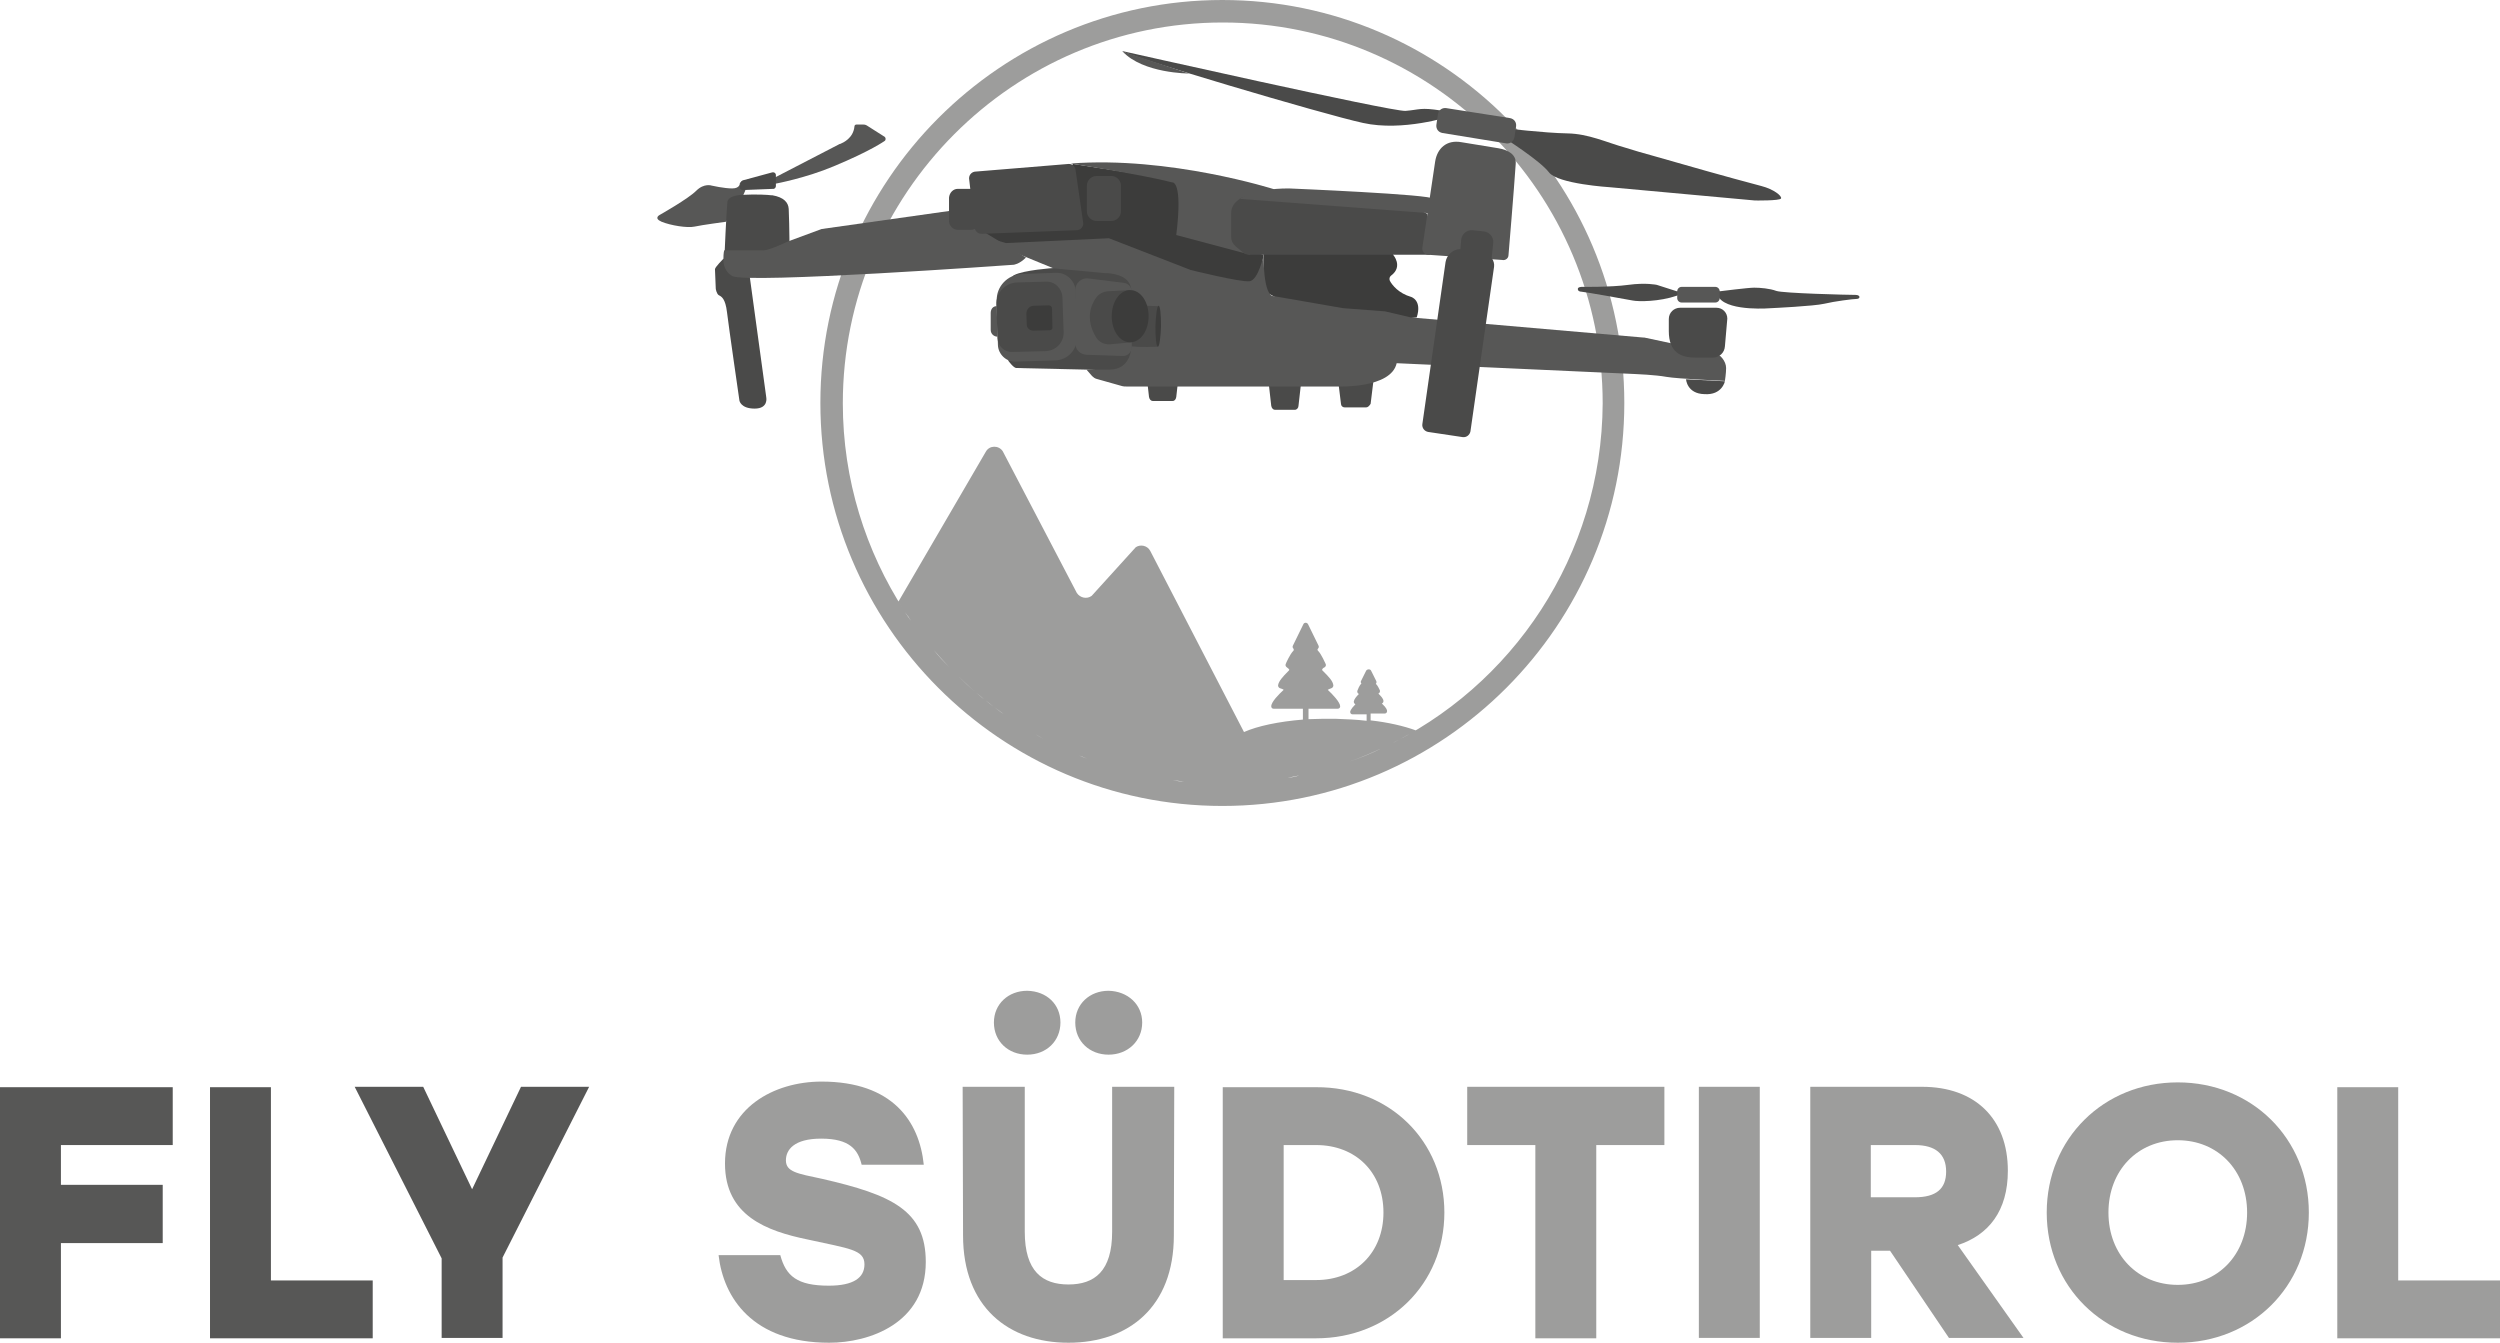 <svg width="337" height="181" viewBox="0 0 337 181" fill="none" xmlns="http://www.w3.org/2000/svg">
<path d="M8.212 154.354V159.715H21.934V167.569H8.212V180.404H0V146.555H23.284V154.354H8.212Z" fill="#575756"/>
<path d="M50.242 172.551V180.404H28.309V146.555H36.52V172.605H50.242V172.551Z" fill="#575756"/>
<path d="M67.746 169.518V180.35H59.534V169.627L47.811 146.501H57.049L63.64 160.311L70.231 146.501H79.415L67.746 169.518Z" fill="#575756"/>
<path d="M124.795 170.114C124.795 178.4 117.177 181 111.775 181C101.457 181 97.513 174.934 96.865 169.193H105.184C105.94 172.01 107.453 173.309 111.721 173.309C115.07 173.309 116.529 172.226 116.529 170.439C116.529 168.435 114.476 168.327 108.858 167.081C103.347 165.944 97.729 163.886 97.729 156.845C97.729 149.371 104.32 145.797 110.749 145.797C120.311 145.797 123.93 151.158 124.525 157.007H116.151C115.665 155.004 114.584 153.487 110.695 153.487C107.021 153.487 105.94 155.004 105.94 156.412C105.94 157.982 107.507 158.199 110.803 158.903C120.257 161.069 124.795 163.182 124.795 170.114Z" fill="#9D9D9C"/>
<path d="M158.289 146.501L158.235 166.539C158.235 176.18 152.131 181 144.027 181C135.924 181 129.819 176.18 129.819 166.539L129.765 146.501H138.139V166.052C138.139 171.36 140.516 173.147 144.027 173.147C147.539 173.147 149.916 171.36 149.916 166.052V146.501H158.289ZM142.947 137.835C142.947 140.326 141.056 142.168 138.463 142.168C135.924 142.168 133.979 140.381 133.979 137.835C133.979 135.344 135.924 133.557 138.463 133.557C141.11 133.611 142.947 135.398 142.947 137.835ZM153.968 137.835C153.968 140.326 152.023 142.168 149.43 142.168C146.89 142.168 144.946 140.381 144.946 137.835C144.946 135.344 146.89 133.557 149.43 133.557C152.023 133.611 153.968 135.398 153.968 137.835Z" fill="#9D9D9C"/>
<path d="M194.701 163.452C194.701 173.093 187.246 180.404 177.414 180.404H164.826V146.555H177.414C187.3 146.501 194.701 153.812 194.701 163.452ZM186.49 163.452C186.49 158.036 182.762 154.354 177.414 154.354H173.038V172.551H177.414C182.762 172.551 186.49 168.814 186.49 163.452Z" fill="#9D9D9C"/>
<path d="M224.414 154.354H215.176V180.404H206.965V154.354H197.781V146.501H224.36V154.354H224.414Z" fill="#9D9D9C"/>
<path d="M229.006 146.501H237.218V180.35H229.006V146.501Z" fill="#9D9D9C"/>
<path d="M254.776 168.598H252.237V180.35H244.025V146.501H259.098C266.229 146.501 270.659 150.779 270.659 157.82C270.659 163.236 268.066 166.485 263.906 167.839L272.766 180.35H262.717L254.776 168.598ZM258.125 154.354H252.183V161.394H258.125C260.989 161.394 262.339 160.257 262.339 157.928C262.339 155.545 260.881 154.354 258.125 154.354Z" fill="#9D9D9C"/>
<path d="M311.231 163.452C311.231 173.418 303.559 181 293.565 181C283.571 181 275.899 173.418 275.899 163.452C275.899 153.487 283.571 145.905 293.565 145.905C303.559 145.905 311.231 153.487 311.231 163.452ZM284.219 163.452C284.219 169.139 288.163 173.201 293.565 173.201C298.967 173.201 302.911 169.139 302.911 163.452C302.911 157.766 298.967 153.704 293.565 153.704C288.163 153.704 284.219 157.766 284.219 163.452Z" fill="#9D9D9C"/>
<path d="M337 172.551V180.404H315.066V146.555H323.278V172.605H337V172.551Z" fill="#9D9D9C"/>
<path d="M164.772 0C134.897 0 110.587 24.372 110.587 54.322C110.587 84.272 134.897 108.643 164.772 108.643C194.648 108.643 218.958 84.272 218.958 54.322C218.958 24.372 194.648 0 164.772 0ZM128.09 90.067C128.415 90.392 128.685 90.717 129.009 90.987C128.685 90.717 128.415 90.392 128.09 90.067ZM125.875 87.63C126.524 88.388 127.226 89.146 127.928 89.904C127.226 89.2 126.524 88.442 125.875 87.63ZM163.206 105.61C163.746 105.61 164.232 105.61 164.772 105.61C165.313 105.61 165.853 105.61 166.393 105.556C165.853 105.556 165.313 105.61 164.772 105.61C164.232 105.61 163.746 105.61 163.206 105.61ZM129.225 91.204C129.981 91.908 130.683 92.612 131.494 93.262C130.683 92.612 129.927 91.908 129.225 91.204ZM131.602 93.37C131.926 93.641 132.25 93.912 132.628 94.237C132.25 93.966 131.926 93.641 131.602 93.37ZM132.844 94.4C133.223 94.67 133.547 94.941 133.925 95.266C133.547 94.995 133.223 94.67 132.844 94.4ZM134.033 95.32C134.465 95.645 134.843 95.916 135.276 96.241C134.843 95.97 134.465 95.645 134.033 95.32ZM135.384 96.349C135.762 96.62 136.14 96.837 136.518 97.107C136.14 96.837 135.762 96.566 135.384 96.349ZM136.788 97.27C137.112 97.487 137.49 97.703 137.815 97.92C137.49 97.703 137.166 97.487 136.788 97.27ZM138.085 98.082C138.517 98.353 138.949 98.624 139.381 98.841C138.949 98.624 138.517 98.353 138.085 98.082ZM139.435 98.895C139.868 99.111 140.246 99.382 140.678 99.599C140.246 99.382 139.814 99.111 139.435 98.895ZM141.002 99.761C141.326 99.924 141.704 100.14 142.028 100.303C141.704 100.14 141.326 99.924 141.002 99.761ZM142.353 100.465C143.271 100.899 144.135 101.332 145.108 101.711C144.189 101.278 143.271 100.899 142.353 100.465ZM145.432 101.819C145.81 101.982 146.134 102.09 146.512 102.253C146.134 102.144 145.81 101.982 145.432 101.819ZM146.891 102.415C147.323 102.578 147.701 102.74 148.133 102.848C147.701 102.686 147.323 102.578 146.891 102.415ZM148.295 102.902C148.781 103.065 149.268 103.227 149.754 103.39C149.268 103.227 148.781 103.065 148.295 102.902ZM150.078 103.498C150.456 103.607 150.834 103.715 151.158 103.823C150.834 103.715 150.456 103.607 150.078 103.498ZM151.645 103.931C152.023 104.04 152.401 104.148 152.779 104.202C152.401 104.094 152.023 104.04 151.645 103.931ZM153.103 104.311C153.59 104.419 154.076 104.527 154.562 104.636C154.076 104.527 153.59 104.419 153.103 104.311ZM154.886 104.69C155.264 104.744 155.642 104.852 156.075 104.906C155.696 104.852 155.318 104.744 154.886 104.69ZM156.561 104.961C156.939 105.015 157.317 105.069 157.695 105.123C157.317 105.069 156.939 105.015 156.561 104.961ZM158.074 105.177C158.56 105.231 159.1 105.285 159.586 105.34C159.1 105.34 158.614 105.285 158.074 105.177ZM159.856 105.394C160.289 105.448 160.721 105.448 161.153 105.502C160.721 105.448 160.289 105.448 159.856 105.394ZM161.639 105.556C162.017 105.556 162.395 105.61 162.774 105.61C162.341 105.556 162.017 105.556 161.639 105.556ZM186.436 100.79C187.949 100.086 189.407 99.274 190.866 98.461C189.245 97.866 187.138 97.378 184.761 97.107V96.187H186.652C186.868 96.187 186.976 96.024 186.976 95.862C186.976 95.753 186.976 95.483 186.274 94.833C186.436 94.779 186.49 94.616 186.49 94.508C186.49 94.183 186.166 93.858 185.788 93.479C185.788 93.479 185.788 93.479 185.842 93.479C186.004 93.37 186.058 93.208 186.004 93.046C185.95 92.937 185.68 92.341 185.464 92.179C185.572 92.071 185.572 91.908 185.518 91.8L184.815 90.392C184.707 90.175 184.329 90.175 184.167 90.392L183.465 91.8C183.411 91.908 183.411 92.016 183.519 92.125C183.249 92.396 183.033 92.937 182.978 93.1C182.924 93.262 182.978 93.425 183.141 93.533C183.141 93.533 183.141 93.533 183.195 93.533C182.816 93.912 182.546 94.237 182.492 94.562C182.492 94.724 182.546 94.833 182.708 94.941C182.006 95.645 182.006 95.916 182.006 95.97C182.006 96.187 182.168 96.295 182.33 96.295H184.221V97.162C182.87 96.999 181.466 96.945 180.007 96.891C178.765 96.891 177.522 96.891 176.388 96.945V95.537H180.331C180.547 95.537 180.655 95.374 180.655 95.212C180.655 94.67 179.629 93.587 178.981 92.991C179.089 92.937 179.251 92.829 179.467 92.775C179.629 92.721 179.737 92.558 179.737 92.396C179.683 91.8 179.089 91.204 178.386 90.5L178.278 90.392C178.224 90.338 178.224 90.338 178.224 90.283C178.224 90.175 178.386 90.013 178.549 89.958C178.711 89.85 178.765 89.688 178.711 89.525C178.657 89.417 178.116 88.171 177.684 87.738C177.63 87.684 177.522 87.575 177.684 87.413C177.792 87.305 177.792 87.142 177.738 87.034L176.334 84.163C176.28 84.055 176.171 83.947 176.009 83.947C175.901 83.947 175.739 84.001 175.685 84.163L174.281 87.034C174.227 87.142 174.227 87.305 174.335 87.413C174.335 87.413 174.389 87.467 174.389 87.521C174.389 87.575 174.443 87.63 174.335 87.738C173.902 88.171 173.362 89.363 173.308 89.525C173.254 89.688 173.308 89.85 173.47 89.958C173.578 90.013 173.794 90.229 173.794 90.283C173.794 90.283 173.794 90.338 173.74 90.392L173.632 90.5C172.93 91.204 172.336 91.854 172.282 92.396C172.282 92.558 172.39 92.721 172.552 92.775C172.714 92.829 172.93 92.883 173.038 92.991C172.39 93.587 171.363 94.616 171.363 95.212C171.363 95.428 171.525 95.537 171.688 95.537H175.631V96.999C172.336 97.27 169.527 97.866 167.69 98.678L155.048 74.252C154.67 73.548 153.752 73.332 153.103 73.765L147.161 80.318C146.512 80.805 145.594 80.589 145.162 79.939L135.167 60.821C134.627 60.008 133.385 60.008 132.898 60.875L121.121 81.076C121.391 81.51 121.662 81.943 121.932 82.376C116.691 74.306 113.612 64.666 113.612 54.376C113.612 26.105 136.572 3.033 164.826 3.033C193.081 3.033 216.041 26.051 216.041 54.376C215.933 74.848 203.886 92.612 186.436 100.79ZM166.825 105.61C167.204 105.61 167.636 105.556 168.014 105.556C167.636 105.556 167.258 105.556 166.825 105.61ZM168.446 105.502C168.986 105.448 169.527 105.394 170.013 105.34C169.527 105.394 168.986 105.448 168.446 105.502ZM170.121 105.34C170.607 105.285 171.093 105.231 171.579 105.177C171.147 105.231 170.607 105.285 170.121 105.34ZM172.012 105.123C172.444 105.069 172.876 105.015 173.254 104.906C172.876 105.015 172.444 105.069 172.012 105.123ZM173.578 104.852C174.119 104.744 174.659 104.636 175.145 104.527C174.659 104.69 174.119 104.798 173.578 104.852ZM175.253 104.581C175.739 104.473 176.28 104.365 176.766 104.256C176.226 104.365 175.739 104.473 175.253 104.581ZM177.036 104.148C177.522 104.04 177.954 103.931 178.44 103.769C177.954 103.931 177.468 104.04 177.036 104.148ZM178.549 103.769C179.629 103.498 180.655 103.119 181.682 102.794C180.655 103.119 179.575 103.444 178.549 103.769ZM181.844 102.686C183.411 102.144 184.923 101.494 186.382 100.79C184.923 101.548 183.411 102.144 181.844 102.686ZM125.767 87.467C125.497 87.142 125.173 86.763 124.903 86.438C125.173 86.817 125.443 87.142 125.767 87.467ZM124.741 86.276C124.093 85.463 123.498 84.651 122.904 83.784C123.498 84.651 124.093 85.463 124.741 86.276ZM122.796 83.676C122.526 83.297 122.256 82.918 121.986 82.539C122.31 82.918 122.58 83.297 122.796 83.676Z" fill="#9D9D9C"/>
<path d="M135.924 48.635C135.924 48.635 136.626 49.61 137.004 49.61C137.382 49.61 146.512 49.826 146.512 49.826L152.725 50.097L154.13 48.635L157.857 46.36L158.668 41.053L154.832 38.941L152.887 37.099L145.648 35.799L142.082 36.124C142.082 36.124 137.977 36.395 136.68 37.099C135.383 37.803 135.924 48.635 135.924 48.635Z" fill="#4A4A49"/>
<path d="M144.621 22.097L158.938 24.317L159.91 31.521L170.337 34.337L169.256 40.511L152.239 35.474L147.971 33.579L140.083 32.983L135.491 33.2L129.603 30.925L132.088 29.3L138.085 26.484L144.027 23.451L144.621 22.097Z" fill="#3C3C3B"/>
<path d="M187.787 34.337C187.787 34.337 189.191 35.907 187.516 37.153C187.3 37.316 187.246 37.587 187.354 37.857C187.679 38.453 188.543 39.536 190.218 40.024C190.218 40.024 191.73 40.457 190.974 42.786L184.815 43.436L172.552 40.403L170.337 39.211V34.229H187.787V34.337Z" fill="#3C3C3B"/>
<path d="M174.551 55.242H171.849C171.633 55.242 171.417 55.026 171.363 54.701L170.985 51.343H175.415L175.037 54.701C175.037 54.972 174.821 55.242 174.551 55.242Z" fill="#4A4A49"/>
<path d="M158.073 54.051H155.372C155.156 54.051 154.94 53.834 154.886 53.509L154.508 50.151H158.938L158.56 53.509C158.506 53.834 158.343 54.051 158.073 54.051Z" fill="#4A4A49"/>
<path d="M184.167 54.917H181.25C180.98 54.917 180.763 54.701 180.763 54.43L180.385 51.343H185.139L184.761 54.43C184.599 54.701 184.383 54.917 184.167 54.917Z" fill="#4A4A49"/>
<path d="M156.02 46.739C155.426 46.739 154.13 46.848 152.509 46.685C152.509 46.685 152.563 49.826 149.537 49.826H146.458L147.214 50.693C147.377 50.855 147.593 51.018 147.809 51.072L151.266 52.047C151.428 52.101 151.644 52.101 151.861 52.101H163.962H180.439C180.439 52.101 187.516 52.372 188.272 48.96L220.471 50.422C220.471 50.422 223.172 50.531 224.63 50.801C226.143 51.072 232.518 51.343 232.518 51.343C232.518 51.343 232.68 50.314 232.68 49.61C232.68 48.689 231.87 47.714 231.005 47.498L221.875 45.548C221.713 45.494 221.551 45.494 221.443 45.494L190.163 42.786L186.706 41.973L181.033 41.54L171.687 39.915C171.687 39.915 170.337 40.294 170.337 34.391C170.337 34.391 169.634 37.749 168.446 37.911C167.257 38.074 160.504 36.395 160.504 36.395L149.483 32.116L135.599 32.766L129.062 30.871L142.028 36.178L149.105 36.828C149.159 36.828 149.375 36.828 149.429 36.828C150.402 36.937 152.509 37.261 152.509 39.32C152.509 39.32 154.021 39.59 154.562 41.215L156.128 41.269" fill="#575756"/>
<path d="M226.035 39.265L223.334 38.399C223.334 38.399 221.875 38.074 219.498 38.399C217.121 38.724 213.232 38.67 213.232 38.67C213.232 38.67 212.691 38.67 212.691 38.94C212.691 39.211 212.907 39.32 213.178 39.32C213.448 39.32 219.282 40.349 220.093 40.511C220.903 40.673 223.658 40.673 226.035 39.861C228.412 38.995 226.035 39.265 226.035 39.265Z" fill="#4A4A49"/>
<path d="M231.816 39.265C231.816 39.265 235.651 38.778 236.462 38.778C237.272 38.778 238.569 38.886 239.433 39.211C240.297 39.536 249.103 39.753 250.13 39.753C250.832 39.753 250.778 40.294 250.292 40.294C249.806 40.294 247.267 40.619 245.916 40.944C244.565 41.269 238.785 41.54 238.785 41.54C238.785 41.54 233.22 42.028 231.762 40.186C230.357 38.345 231.816 39.265 231.816 39.265Z" fill="#4A4A49"/>
<path d="M171.741 25.509C171.741 25.509 157.641 21.014 144.297 22.043C144.297 22.043 154.076 23.559 158.019 24.588C158.019 24.588 159.478 24.263 158.56 31.683L168.5 34.337L171.741 25.509Z" fill="#575756"/>
<path d="M192.757 34.337H168.446C168.068 34.337 167.744 34.229 167.474 33.958L166.555 33.2C166.177 32.875 165.961 32.441 165.961 31.954V28.704C165.961 28.055 166.285 27.459 166.771 27.08L167.095 26.809C167.42 26.592 167.852 26.484 168.23 26.484L189.083 27.567C189.407 27.567 189.731 27.621 190.056 27.73C190.272 27.784 190.542 27.892 190.758 28L192.379 28.813L192.757 34.337Z" fill="#4A4A49"/>
<path d="M103.077 24.642L113.018 19.497C113.126 19.443 113.18 19.389 113.288 19.389C113.666 19.227 115.016 18.631 115.178 17.06C115.178 16.898 115.287 16.789 115.449 16.789H116.367C116.583 16.789 116.745 16.843 116.907 16.952L119.122 18.36C119.5 18.522 119.392 18.956 119.23 19.01C119.23 19.01 117.447 20.31 112.369 22.422C108.642 23.992 104.59 24.751 104.59 24.751L103.077 24.642Z" fill="#575756"/>
<path d="M99.728 24.697C99.728 24.697 99.782 25.401 98.701 25.401C97.621 25.401 95.946 25.022 95.946 25.022C95.946 25.022 94.92 24.642 93.839 25.726C92.759 26.809 88.923 28.975 88.923 28.975C88.923 28.975 88.059 29.408 89.193 29.896C90.382 30.383 92.651 30.762 93.623 30.546C94.596 30.329 97.837 29.896 97.837 29.896C97.837 29.896 100.754 26.105 100.592 24.967C100.376 23.83 99.728 24.697 99.728 24.697Z" fill="#575756"/>
<path d="M98.269 34.554L105.832 34.662C106.157 34.662 106.427 34.445 106.427 34.229C106.427 34.229 106.427 30.546 106.319 28.163C106.265 27.296 105.67 26.592 104.104 26.321C104.05 26.321 103.996 26.321 103.942 26.321C103.563 26.267 102.051 26.159 99.998 26.267C99.025 26.321 98.107 26.592 98.053 27.242C97.891 28.975 97.675 34.174 97.675 34.174C97.621 34.391 97.945 34.608 98.269 34.554Z" fill="#4A4A49"/>
<path d="M97.513 34.879C97.513 34.879 96.378 36.016 96.378 36.287C96.378 36.557 96.486 38.941 96.486 38.941C96.486 38.941 96.594 39.645 96.918 39.807C97.243 39.969 97.783 40.24 97.999 42.082C98.215 43.923 99.674 53.997 99.674 53.997C99.674 53.997 99.836 55.08 101.727 55.08C103.617 55.08 103.293 53.563 103.293 53.563L101.024 36.991L97.513 34.879Z" fill="#4A4A49"/>
<path d="M127.982 28.434L110.749 30.871L106.211 32.55C106.211 32.55 103.726 33.741 102.969 33.741C102.213 33.741 97.621 33.741 97.621 33.741C97.621 33.741 97.513 34.066 97.513 34.987C97.513 34.987 97.405 36.449 98.701 37.207C100.538 38.291 136.626 35.691 136.626 35.691C136.626 35.691 137.382 35.637 138.301 34.716L127.982 28.434Z" fill="#575756"/>
<path d="M202.751 18.577C202.751 18.577 207.613 21.664 208.802 23.234C209.99 24.805 217.013 25.238 217.013 25.238L236.57 27.026C236.57 27.026 239.919 27.08 240.081 26.755C240.243 26.43 239.109 25.509 237.434 25.076C232.518 23.776 227.602 22.368 222.686 20.96C221.497 20.635 220.363 20.31 219.174 19.931C216.473 19.172 214.15 18.035 211.287 17.981C208.153 17.927 202.751 17.277 202.751 17.277V18.577Z" fill="#4A4A49"/>
<path d="M195.404 15.706C195.404 15.706 189.083 17.764 183.735 16.573C178.44 15.435 151.536 7.42 151.266 6.878C151.266 6.878 187.516 15.056 189.461 14.948C191.406 14.786 191.46 14.46 194.215 14.894C197.024 15.327 195.404 15.706 195.404 15.706Z" fill="#4A4A49"/>
<path d="M151.32 6.932C154.076 9.911 160.288 9.911 160.288 9.911L151.32 6.932Z" fill="#575756"/>
<path d="M203.075 19.335L194.431 17.927C193.891 17.818 193.567 17.385 193.621 16.843L193.837 15.381C193.945 14.84 194.377 14.515 194.918 14.569L203.561 15.923C204.102 16.031 204.426 16.464 204.372 17.006L204.156 18.468C204.048 19.064 203.561 19.389 203.075 19.335Z" fill="#575756"/>
<path d="M231.222 40.782H226.684C226.359 40.782 226.089 40.511 226.089 40.186V39.265C226.089 38.941 226.359 38.67 226.684 38.67H231.222C231.546 38.67 231.816 38.941 231.816 39.265V40.186C231.816 40.511 231.546 40.782 231.222 40.782Z" fill="#575756"/>
<path d="M202.481 35.041L192.433 34.337C192 34.283 191.676 33.849 191.73 33.416C191.73 33.416 192.811 26.213 193.459 21.772C193.729 20.039 194.972 18.793 197.025 19.172C197.025 19.172 200.32 19.714 201.995 19.985C203.237 20.201 204.426 20.797 204.318 22.097C204.102 25.401 203.345 34.391 203.345 34.391C203.345 34.824 202.913 35.149 202.481 35.041Z" fill="#575756"/>
<path d="M201.076 34.77L201.292 32.712C201.346 31.954 200.806 31.304 200.05 31.196L198.483 31.033C197.727 30.979 197.078 31.521 196.97 32.279L196.862 33.579C195.89 33.579 195.025 34.337 194.863 35.312L191.73 57.192C191.676 57.679 192 58.113 192.486 58.221L197.186 58.925C197.673 58.979 198.105 58.654 198.213 58.167L201.4 35.962C201.454 35.583 201.346 35.149 201.076 34.77Z" fill="#4A4A49"/>
<path d="M167.149 26.809C167.149 26.809 168.878 25.401 173.74 25.401C173.74 25.401 193.297 26.213 193.189 26.809C193.027 28 192.919 28.759 192.919 28.759L167.149 26.809Z" fill="#575756"/>
<path d="M129.117 25.455H130.9C131.548 25.455 132.088 25.996 132.088 26.646V29.788C132.088 30.437 131.548 30.979 130.9 30.979H129.117C128.468 30.979 127.928 30.437 127.928 29.788V26.646C127.982 25.996 128.468 25.455 129.117 25.455Z" fill="#4A4A49"/>
<path d="M147.809 23.722H149.808C150.51 23.722 151.104 24.317 151.104 25.022V28.488C151.104 29.192 150.51 29.788 149.808 29.788H147.809C147.106 29.788 146.512 29.192 146.512 28.488V25.022C146.512 24.317 147.106 23.722 147.809 23.722Z" fill="#4A4A49"/>
<path d="M145.108 31.033L132.304 31.521C131.764 31.521 131.386 31.087 131.386 30.6L130.629 24.047C130.629 23.505 131.062 23.126 131.548 23.126L144.081 22.097C144.622 22.097 145 22.53 145 23.018L146.026 30.113C146.026 30.6 145.648 31.033 145.108 31.033Z" fill="#4A4A49"/>
<path d="M134.465 45.385L134.357 41.269C133.817 41.269 133.547 41.703 133.547 42.19V44.465C133.547 45.006 133.979 45.385 134.465 45.385Z" fill="#575756"/>
<path d="M151.32 47.985L146.458 47.823C145.594 47.768 144.946 47.118 144.946 46.252V39.103C144.946 38.182 145.756 37.424 146.674 37.532L151.482 38.128C152.077 38.182 152.563 38.724 152.563 39.32V46.739C152.563 47.498 151.969 48.039 151.32 47.985Z" fill="#575756"/>
<path d="M156.507 43.977C156.453 45.494 156.291 46.739 156.075 46.739C155.859 46.739 155.75 45.494 155.75 43.977C155.805 42.461 155.967 41.215 156.183 41.215C156.399 41.215 156.507 42.461 156.507 43.977Z" fill="#3C3C3B"/>
<path d="M152.347 39.103L149.321 39.265C148.727 39.32 148.133 39.59 147.755 40.132C147.052 41.107 146.296 43.002 147.701 45.385C148.079 46.09 148.835 46.469 149.646 46.414L152.509 46.144" fill="#4A4A49"/>
<path d="M230.897 48.202H228.52C226.575 48.202 224.955 47.498 224.955 44.627V43.002C224.955 42.136 225.657 41.486 226.467 41.486H231.383C232.194 41.486 232.842 42.136 232.842 42.948L232.518 46.685C232.464 47.552 231.762 48.202 230.897 48.202Z" fill="#4A4A49"/>
<path d="M232.518 51.397L227.278 51.126C227.278 51.126 227.386 53.076 229.763 53.13C232.14 53.293 232.518 51.397 232.518 51.397Z" fill="#4A4A49"/>
<path d="M104.32 25.455L100.214 25.617C99.944 25.672 99.674 25.455 99.728 25.184L99.836 24.642C99.89 24.48 99.998 24.372 100.106 24.317L104.104 23.234C104.374 23.18 104.59 23.343 104.59 23.613V25.076C104.59 25.238 104.482 25.401 104.32 25.455Z" fill="#4A4A49"/>
<path d="M154.832 42.623C154.832 44.573 153.752 46.144 152.347 46.144C150.942 46.144 149.862 44.573 149.862 42.623C149.862 40.673 150.942 39.103 152.347 39.103C153.752 39.103 154.832 40.673 154.832 42.623Z" fill="#3C3C3B"/>
<path d="M142.244 48.581L136.896 48.743C135.653 48.797 134.573 47.768 134.519 46.523L134.357 40.511C134.303 38.615 135.816 37.045 137.706 36.937L142.352 36.774C143.757 36.72 144.946 37.857 145 39.265L145.162 45.44C145.216 47.173 143.919 48.527 142.244 48.581Z" fill="#575756"/>
<path d="M140.948 47.335L136.464 47.444C135.383 47.498 134.519 46.631 134.465 45.602L134.303 41.053C134.249 39.482 135.491 38.128 137.112 38.074L141.002 37.966C142.19 37.911 143.163 38.886 143.217 40.078L143.379 44.736C143.433 46.144 142.352 47.281 140.948 47.335Z" fill="#4A4A49"/>
<path d="M141.488 44.519L139.273 44.573C138.841 44.573 138.409 44.248 138.409 43.761L138.355 42.298C138.355 41.703 138.787 41.215 139.381 41.215L141.38 41.161C141.596 41.161 141.812 41.324 141.812 41.594L141.866 44.086C141.92 44.302 141.758 44.519 141.488 44.519Z" fill="#3C3C3B"/>
</svg>
